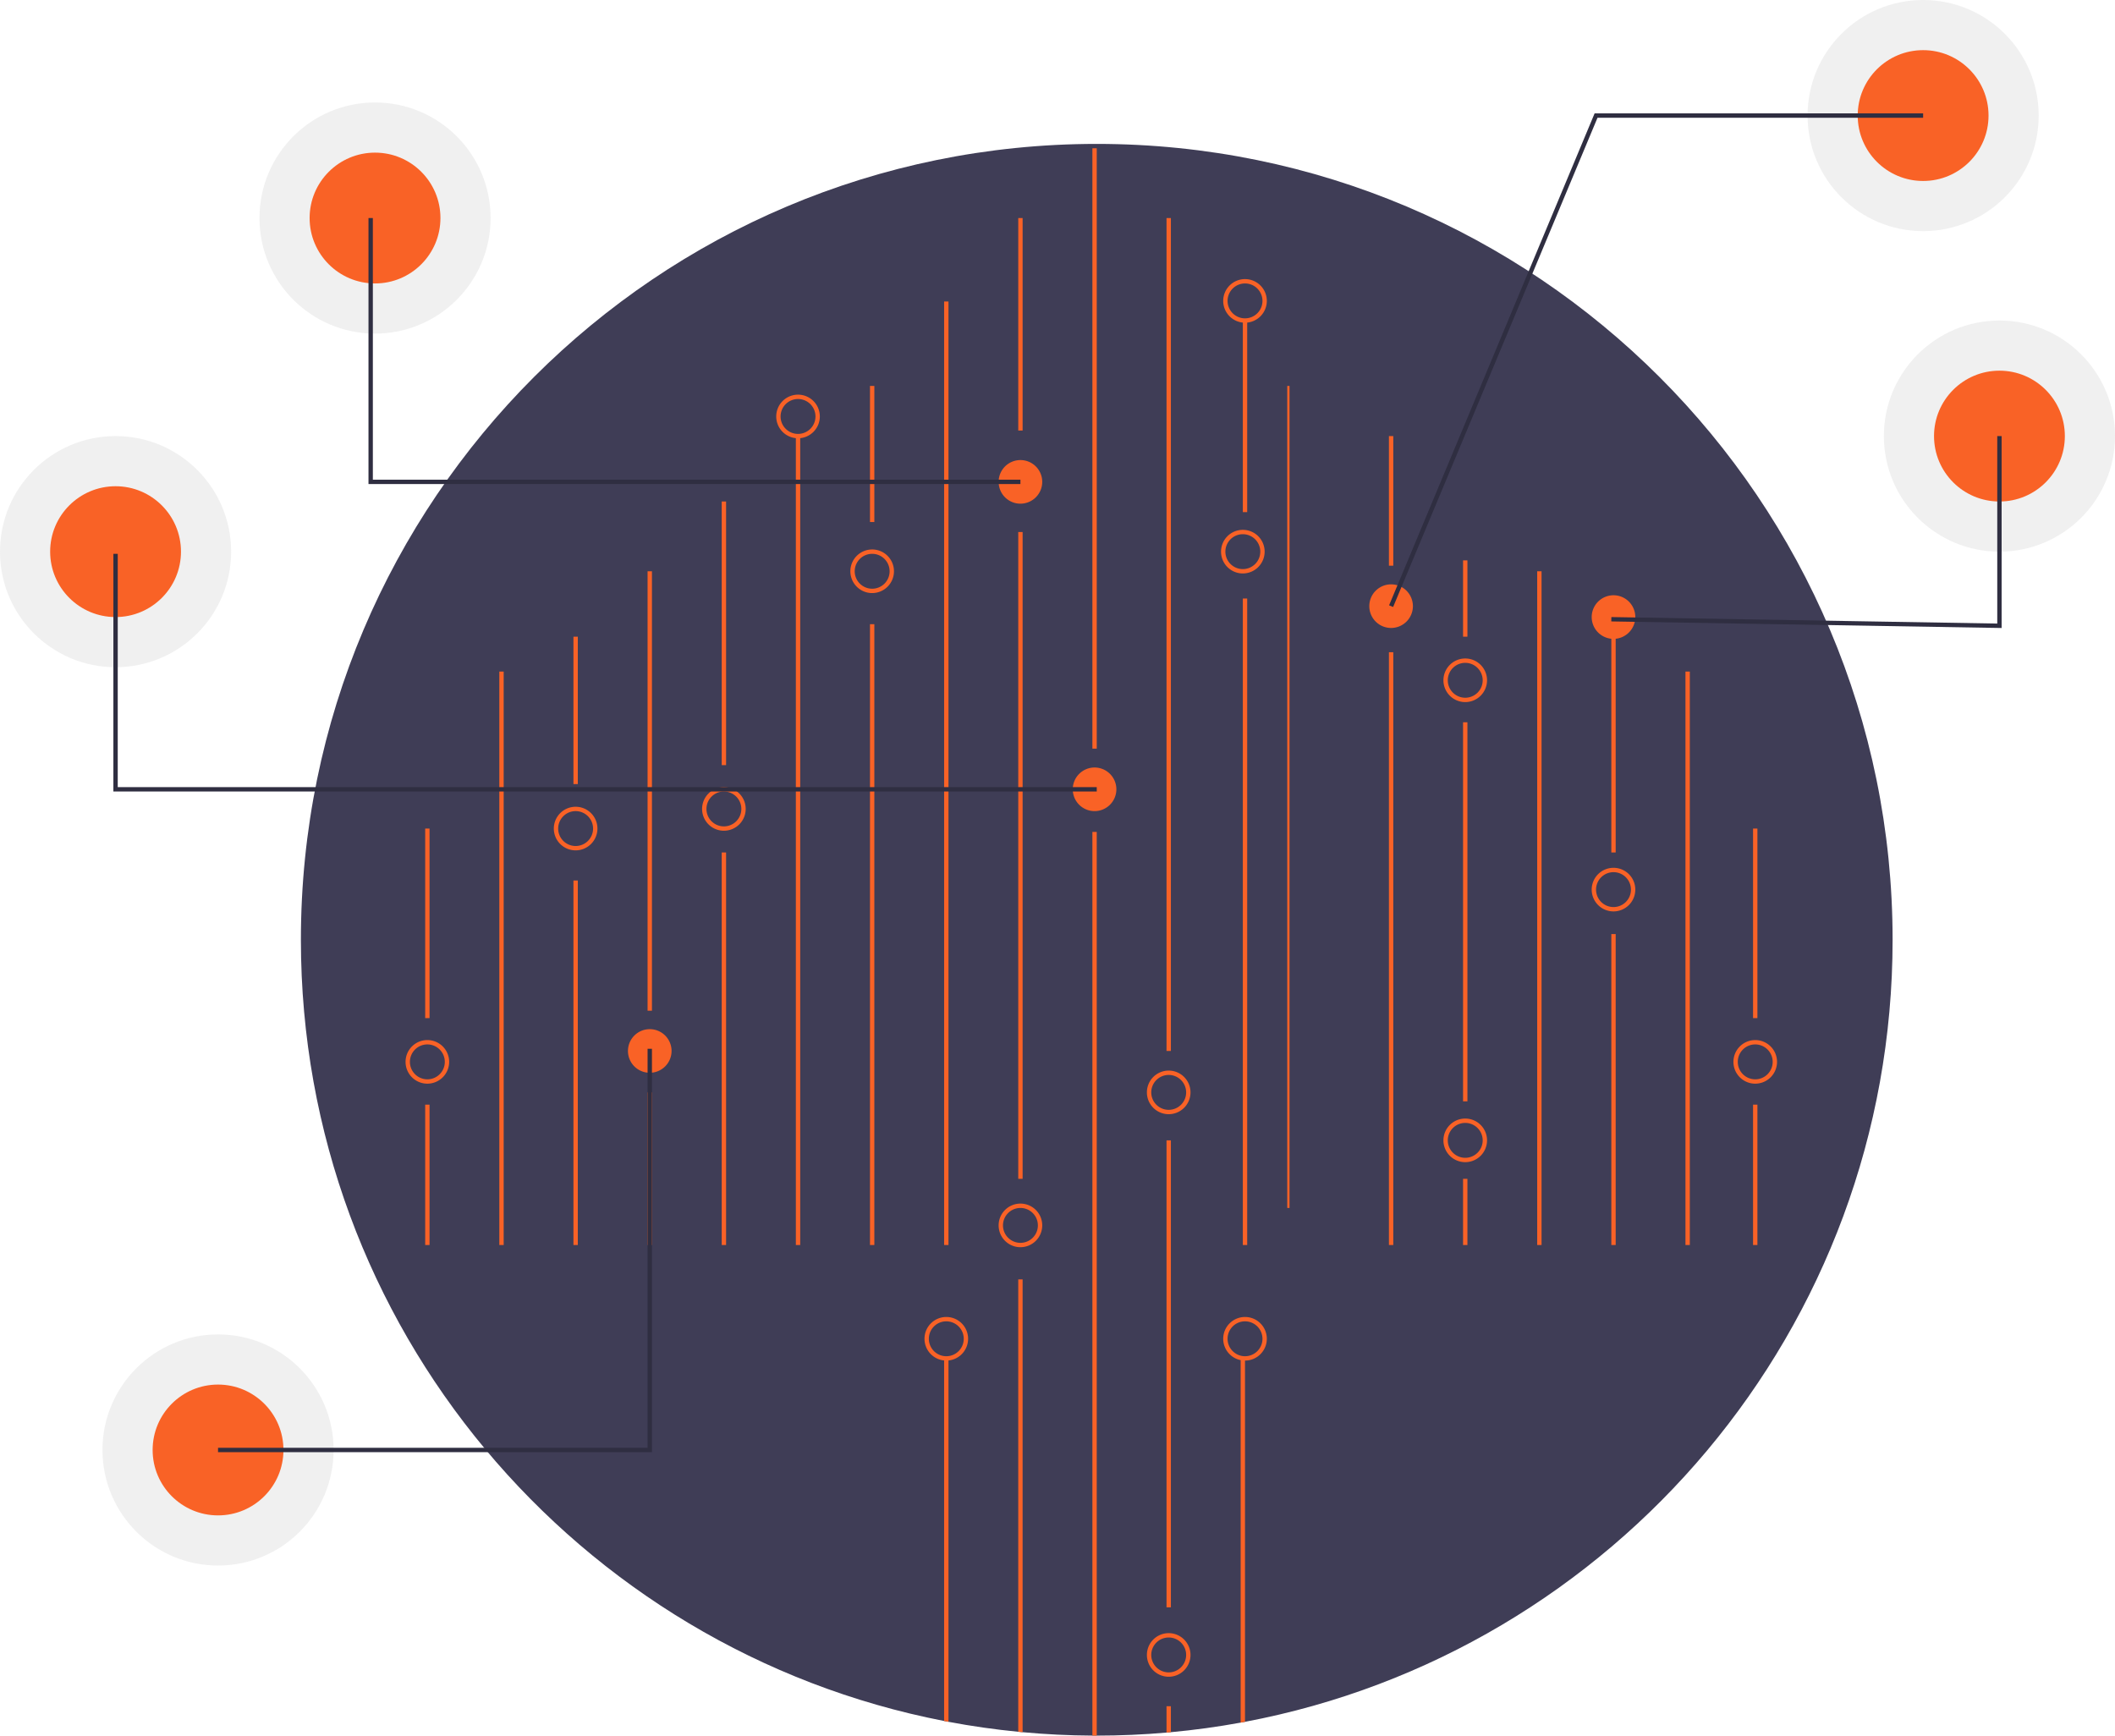 <svg id="f4673761-b724-4a95-a095-d2125482816e" data-name="Layer 1" xmlns="http://www.w3.org/2000/svg" width="970" height="796" viewBox="0 0 970 796"><title>hologram</title><circle cx="917" cy="200" r="53" fill="#ccc" opacity="0.3"/><circle cx="917" cy="200" r="30" fill="#f96226"/><circle cx="882" cy="53" r="53" fill="#ccc" opacity="0.3"/><circle cx="882" cy="53" r="30" fill="#f96226"/><circle cx="53" cy="253" r="53" fill="#ccc" opacity="0.3"/><circle cx="53" cy="253" r="30" fill="#f96226"/><circle cx="100" cy="665" r="53" fill="#ccc" opacity="0.3"/><circle cx="100" cy="665" r="30" fill="#f96226"/><circle cx="172" cy="100" r="53" fill="#ccc" opacity="0.3"/><circle cx="172" cy="100" r="30" fill="#f96226"/><path d="M983,483c0,178.34-127.91,326.81-297,358.67-.66.13-1.33.25-2,.37q-15.765,2.895-32,4.39c-.67.07-1.33.13-2,.18q-15.81,1.38-32,1.39c-.67,0-1.33,0-2-.01q-16.17-.075-32-1.56c-.67-.05-1.33-.12-2-.19q-16.215-1.575-32-4.57c-.67-.12-1.34-.25-2-.38C379.9,808.64,253,660.64,253,483c0-201.58,163.42-365,365-365S983,281.42,983,483Z" transform="translate(-115 -52)" fill="#3f3d56"/><rect x="570" y="274.5" width="2" height="296.5" fill="#f96226"/><rect x="570" y="147.402" width="2" height="87.472" fill="#f96226"/><rect x="433" y="138.275" width="2" height="432.725" fill="#f96226"/><rect x="467" y="100" width="2" height="97.457" fill="#f96226"/><rect x="467" y="244" width="2" height="296.638" fill="#f96226"/><path d="M584,638.75V846.43c-.67-.05-1.33-.12-2-.19V638.75Z" transform="translate(-115 -52)" fill="#f96226"/><rect x="501" y="68" width="2" height="275.347" fill="#f96226"/><path d="M618,433.52V848c-.67,0-1.33,0-2-.01V433.52Z" transform="translate(-115 -52)" fill="#f96226"/><rect x="535" y="100" width="2" height="382" fill="#f96226"/><rect x="535" y="523" width="2" height="214.173" fill="#f96226"/><path d="M652,834.53v11.9c-.67.07-1.33.13-2,.18V834.53Z" transform="translate(-115 -52)" fill="#f96226"/><path d="M686,675V841.67c-.66.13-1.33.25-2,.37V675Z" transform="translate(-115 -52)" fill="#f96226"/><path d="M550,675V841.67c-.67-.12-1.34-.25-2-.38V675Z" transform="translate(-115 -52)" fill="#f96226"/><rect x="399" y="177" width="2" height="62.41" fill="#f96226"/><rect x="399" y="286.275" width="2" height="284.725" fill="#f96226"/><rect x="365" y="200" width="2" height="371" fill="#f96226"/><rect x="331" y="230" width="2" height="120.905" fill="#f96226"/><rect x="331" y="390.968" width="2" height="180.032" fill="#f96226"/><rect x="297" y="262" width="2" height="201.536" fill="#f96226"/><rect x="297" y="501" width="2" height="70" fill="#f96226"/><rect x="263" y="292" width="2" height="67.599" fill="#f96226"/><rect x="263" y="403.819" width="2" height="167.181" fill="#f96226"/><rect x="229" y="308" width="2" height="263" fill="#f96226"/><rect x="195" y="380" width="2" height="86.937" fill="#f96226"/><rect x="195" y="506.622" width="2" height="64.378" fill="#f96226"/><rect x="590.375" y="177" width="1.037" height="377" fill="#f96226"/><rect x="637" y="200" width="2" height="59.441" fill="#f96226"/><rect x="637" y="299.126" width="2" height="271.874" fill="#f96226"/><rect x="671" y="257" width="2" height="35" fill="#f96226"/><rect x="671" y="331.252" width="2" height="173.858" fill="#f96226"/><rect x="671" y="540.638" width="2" height="30.362" fill="#f96226"/><rect x="705" y="262" width="2" height="309" fill="#f96226"/><rect x="739" y="292" width="2" height="98.968" fill="#f96226"/><rect x="739" y="428.386" width="2" height="142.614" fill="#f96226"/><rect x="773" y="308" width="2" height="263" fill="#f96226"/><path d="M549,676a10,10,0,1,1,10-10A10.012,10.012,0,0,1,549,676Zm0-18a8,8,0,1,0,8,8A8.009,8.009,0,0,0,549,658Z" transform="translate(-115 -52)" fill="#f96226"/><path d="M583,624a10,10,0,1,1,10-10A10.012,10.012,0,0,1,583,624Zm0-18a8,8,0,1,0,8,8A8.009,8.009,0,0,0,583,606Z" transform="translate(-115 -52)" fill="#f96226"/><path d="M686,676a10,10,0,1,1,10-10A10.012,10.012,0,0,1,686,676Zm0-18a8,8,0,1,0,8,8A8.009,8.009,0,0,0,686,658Z" transform="translate(-115 -52)" fill="#f96226"/><path d="M651,801a10,10,0,1,0,10,10A10.016,10.016,0,0,0,651,801Zm0,18a8,8,0,1,1,8-8A8.011,8.011,0,0,1,651,819Z" transform="translate(-115 -52)" fill="#f96226"/><path d="M651,563a10,10,0,1,1,10-10A10.012,10.012,0,0,1,651,563Zm0-18a8,8,0,1,0,8,8A8.009,8.009,0,0,0,651,545Z" transform="translate(-115 -52)" fill="#f96226"/><path d="M617,424a10,10,0,1,1,10-10A10.011,10.011,0,0,1,617,424Z" transform="translate(-115 -52)" fill="#f96226"/><path d="M685,315a10,10,0,1,1,10-10A10.011,10.011,0,0,1,685,315Zm0-18a8,8,0,1,0,8,8A8.009,8.009,0,0,0,685,297Z" transform="translate(-115 -52)" fill="#f96226"/><path d="M447,433a10,10,0,1,1,10-10A10.011,10.011,0,0,1,447,433Zm0-18a8,8,0,1,0,8,8A8.009,8.009,0,0,0,447,415Z" transform="translate(-115 -52)" fill="#f96226"/><path d="M379,442a10,10,0,1,1,10-10A10.011,10.011,0,0,1,379,442Zm0-18a8,8,0,1,0,8,8A8.009,8.009,0,0,0,379,424Z" transform="translate(-115 -52)" fill="#f96226"/><path d="M413,544a10,10,0,1,1,10-10A10.011,10.011,0,0,1,413,544Z" transform="translate(-115 -52)" fill="#f96226"/><path d="M686,200a10,10,0,1,1,10-10A10.011,10.011,0,0,1,686,200Zm0-18a8,8,0,1,0,8,8A8.009,8.009,0,0,0,686,182Z" transform="translate(-115 -52)" fill="#f96226"/><path d="M515,324a10,10,0,1,1,10-10A10.011,10.011,0,0,1,515,324Zm0-18a8,8,0,1,0,8,8A8.009,8.009,0,0,0,515,306Z" transform="translate(-115 -52)" fill="#f96226"/><path d="M481,253a10,10,0,1,1,10-10A10.011,10.011,0,0,1,481,253Zm0-18a8,8,0,1,0,8,8A8.009,8.009,0,0,0,481,235Z" transform="translate(-115 -52)" fill="#f96226"/><path d="M311,549a10,10,0,1,1,10-10A10.012,10.012,0,0,1,311,549Zm0-18a8,8,0,1,0,8,8A8.009,8.009,0,0,0,311,531Z" transform="translate(-115 -52)" fill="#f96226"/><rect x="804" y="380" width="2" height="86.937" fill="#f96226"/><rect x="804" y="506.622" width="2" height="64.378" fill="#f96226"/><path d="M920,549a10,10,0,1,1,10-10A10.012,10.012,0,0,1,920,549Zm0-18a8,8,0,1,0,8,8A8.009,8.009,0,0,0,920,531Z" transform="translate(-115 -52)" fill="#f96226"/><path d="M855,470a10,10,0,1,1,10-10A10.011,10.011,0,0,1,855,470Zm0-18a8,8,0,1,0,8,8A8.009,8.009,0,0,0,855,452Z" transform="translate(-115 -52)" fill="#f96226"/><path d="M787,585a10,10,0,1,1,10-10A10.012,10.012,0,0,1,787,585Zm0-18a8,8,0,1,0,8,8A8.009,8.009,0,0,0,787,567Z" transform="translate(-115 -52)" fill="#f96226"/><path d="M583,283a10,10,0,1,1,10-10A10.011,10.011,0,0,1,583,283Z" transform="translate(-115 -52)" fill="#f96226"/><path d="M787,374a10,10,0,1,1,10-10A10.011,10.011,0,0,1,787,374Zm0-18a8,8,0,1,0,8,8A8.009,8.009,0,0,0,787,356Z" transform="translate(-115 -52)" fill="#f96226"/><path d="M855,345a10,10,0,1,1,10-10A10.011,10.011,0,0,1,855,345Z" transform="translate(-115 -52)" fill="#f96226"/><path d="M753,340a10,10,0,1,1,10-10A10.011,10.011,0,0,1,753,340Z" transform="translate(-115 -52)" fill="#f96226"/><polygon points="918 288.017 738.983 285 739.017 283 916 285.983 916 200 918 200 918 288.017" fill="#2f2e41"/><polygon points="638.923 278.386 637.077 277.614 731.334 52 882 52 882 54 732.666 54 638.923 278.386" fill="#2f2e41"/><polygon points="503 363 52 363 52 254 54 254 54 361 503 361 503 363" fill="#2f2e41"/><polygon points="468 222 169 222 169 100 171 100 171 220 468 220 468 222" fill="#2f2e41"/><polygon points="299 666 100 666 100 664 297 664 297 481 299 481 299 666" fill="#2f2e41"/></svg>